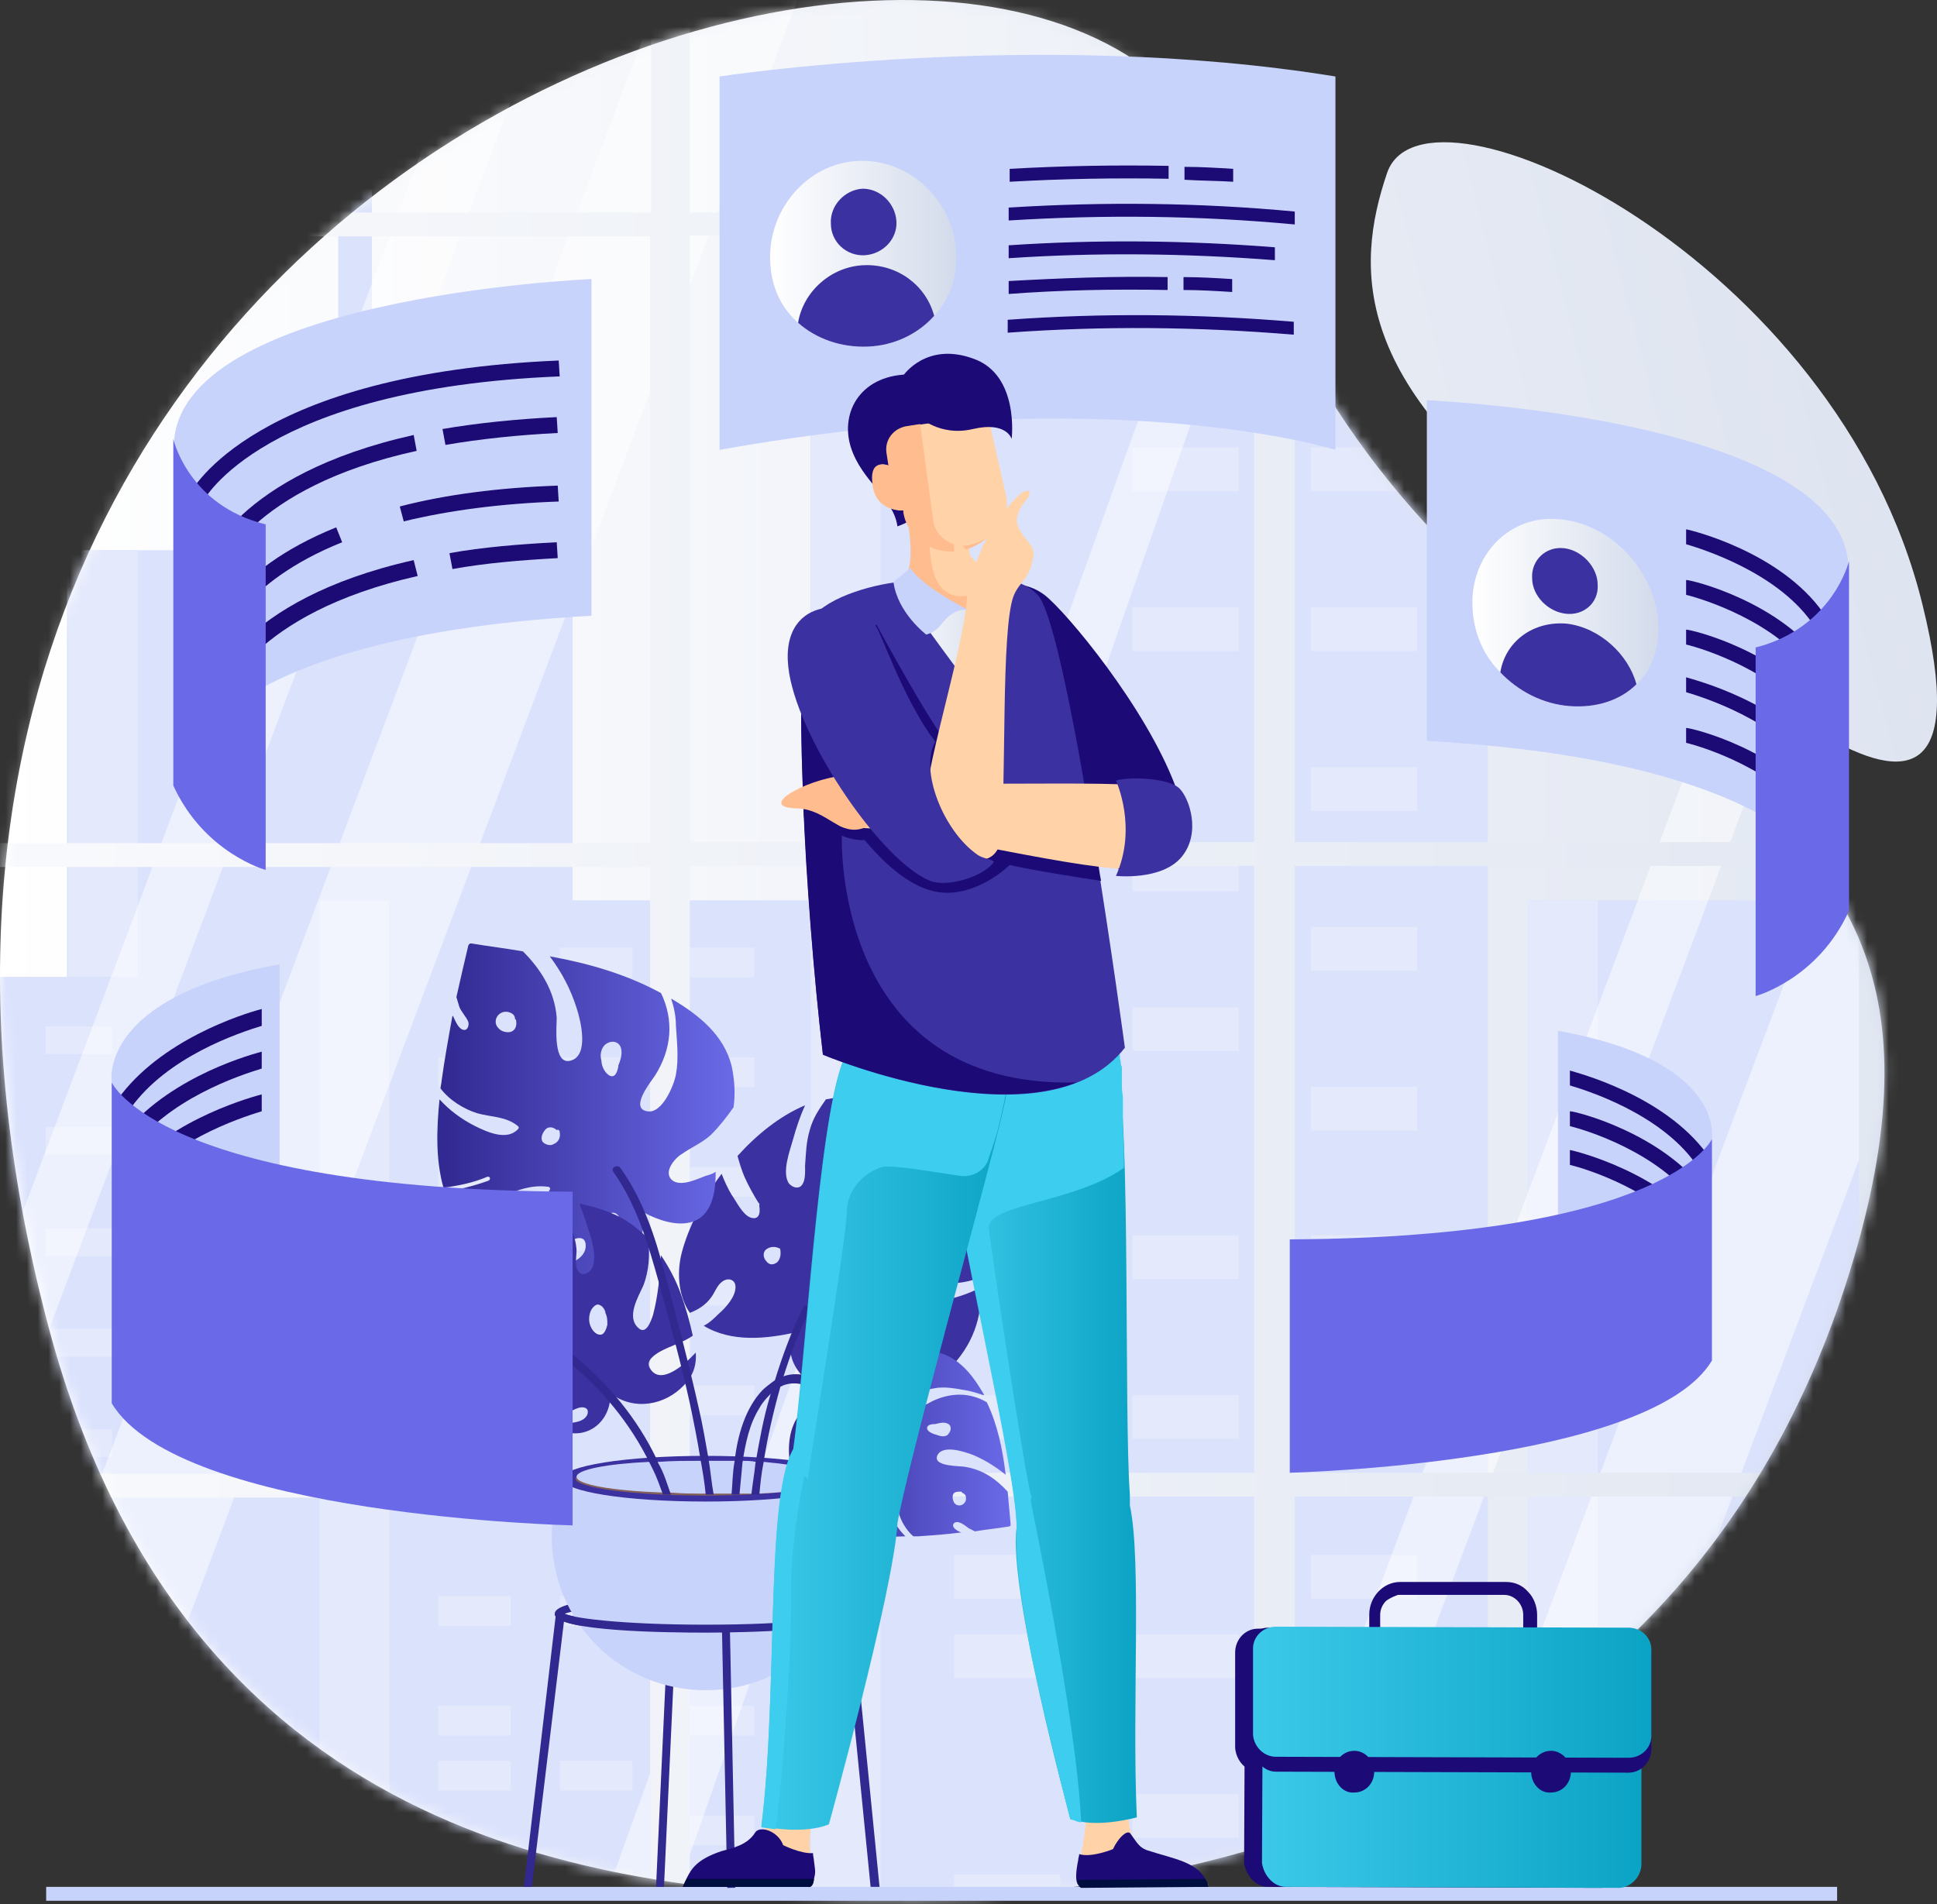 <svg width="180" height="177" viewBox="0 0 180 177" fill="none" xmlns="http://www.w3.org/2000/svg">
<rect x="0" y="0" width="180" height="177" fill="#333333" stroke="none"/>
<path d="M79.887 176.398C107.671 177.322 157.701 168.552 172.563 115.938C187.424 63.324 133.425 75.508 114.594 17.54C100.656 -25.66 -24.511 11.54 4.289 122.492C16.842 171.322 55.795 175.568 79.887 176.398Z" fill="url(#paint0_linear_661_75)"/>
<path d="M145.886 50.308C125.579 36.186 125.856 25.017 128.902 16.063C132.41 5.909 170.717 23.817 178.655 56.216C186.686 88.708 156.594 57.785 145.886 50.308Z" fill="url(#paint1_linear_661_75)"/>
<mask id="mask0_661_75" style="mask-type:luminance" maskUnits="userSpaceOnUse" x="0" y="0" width="176" height="177">
<path d="M79.887 176.398C107.671 177.322 157.701 168.552 172.563 115.938C187.424 63.324 133.425 75.508 114.594 17.54C100.656 -25.66 -24.511 11.54 4.289 122.492C16.842 171.322 55.795 175.568 79.887 176.398Z" fill="white"/>
</mask>
<g mask="url(#mask0_661_75)">
<path d="M20.164 51.139V44.401H31.425V11.909H34.564V44.401H46.656V51.139H53.209V187.383H6.226V51.139H20.164Z" fill="#C8D3FB"/>
<path d="M6.339 173.784H12.801L12.801 51.201H6.339L6.339 173.784Z" fill="#D5DDFB"/>
<path d="M29.708 187.434H76.6L76.6 83.682H29.708L29.708 187.434Z" fill="#C8D3FB"/>
<path d="M29.722 187.434H36.184L36.184 83.682H29.722L29.722 187.434Z" fill="#D5DDFB"/>
<path d="M63.356 90.852H70.095V88.083H63.356V90.852Z" fill="#D5DDFB"/>
<path d="M52.037 90.852H58.775V88.083H52.037V90.852Z" fill="#D5DDFB"/>
<path d="M63.356 101.047H70.095V98.278H63.356V101.047Z" fill="#D5DDFB"/>
<path d="M52.037 101.047H58.775V98.278H52.037V101.047Z" fill="#D5DDFB"/>
<path d="M40.718 101.047H47.456V98.278H40.718V101.047Z" fill="#D5DDFB"/>
<path d="M63.356 111.243H70.095V108.474H63.356V111.243Z" fill="#D5DDFB"/>
<path d="M40.718 111.243H47.456V108.474H40.718V111.243Z" fill="#D5DDFB"/>
<path d="M52.037 116.249H58.775V113.48H52.037V116.249Z" fill="#D5DDFB"/>
<path d="M63.356 121.347H70.095V118.578H63.356V121.347Z" fill="#D5DDFB"/>
<path d="M52.037 126.445H58.775V123.676H52.037V126.445Z" fill="#D5DDFB"/>
<path d="M63.356 131.542H70.095V128.773H63.356V131.542Z" fill="#D5DDFB"/>
<path d="M40.718 131.542H47.456V128.773H40.718V131.542Z" fill="#D5DDFB"/>
<path d="M63.356 140.933H70.095V138.163H63.356V140.933Z" fill="#D5DDFB"/>
<path d="M52.037 140.933H58.775V138.163H52.037V140.933Z" fill="#D5DDFB"/>
<path d="M63.356 151.128H70.095V148.359H63.356V151.128Z" fill="#D5DDFB"/>
<path d="M52.037 151.128H58.775V148.359H52.037V151.128Z" fill="#D5DDFB"/>
<path d="M40.718 151.128H47.456V148.359H40.718V151.128Z" fill="#D5DDFB"/>
<path d="M63.356 161.323H70.095V158.554H63.356V161.323Z" fill="#D5DDFB"/>
<path d="M40.718 161.323H47.456V158.554H40.718V161.323Z" fill="#D5DDFB"/>
<path d="M52.037 166.421H58.775V163.652H52.037V166.421Z" fill="#D5DDFB"/>
<path d="M40.718 166.421H47.456V163.652H40.718V166.421Z" fill="#D5DDFB"/>
<path d="M63.356 171.519H70.095V168.75H63.356V171.519Z" fill="#D5DDFB"/>
<path d="M52.037 176.524H58.775V173.755H52.037V176.524Z" fill="#D5DDFB"/>
<path d="M141.998 187.434H188.89V83.682H141.998V187.434Z" fill="#C8D3FB"/>
<path d="M142.012 187.434H148.474V83.682H142.012V187.434Z" fill="#D5DDFB"/>
<path d="M75.311 187.451H138.264L138.264 34.315H75.311L75.311 187.451Z" fill="#C8D3FB"/>
<path d="M75.353 187.451H81.814L81.814 34.315H75.353L75.353 187.451Z" fill="#D5DDFB"/>
<path d="M121.816 45.661H131.692V41.6H121.816V45.661Z" fill="#D5DDFB"/>
<path d="M105.232 45.661H115.108V41.6H105.232V45.661Z" fill="#D5DDFB"/>
<path d="M121.816 60.516H131.692V56.454H121.816V60.516Z" fill="#D5DDFB"/>
<path d="M105.232 60.516H115.108V56.454H105.232V60.516Z" fill="#D5DDFB"/>
<path d="M88.646 60.516H98.522V56.454H88.646V60.516Z" fill="#D5DDFB"/>
<path d="M121.816 75.37H131.692V71.309H121.816V75.37Z" fill="#D5DDFB"/>
<path d="M88.646 75.37H98.522V71.309H88.646V75.37Z" fill="#D5DDFB"/>
<path d="M105.232 82.844H115.108V78.782H105.232V82.844Z" fill="#D5DDFB"/>
<path d="M121.816 90.225H131.692V86.164H121.816V90.225Z" fill="#D5DDFB"/>
<path d="M105.232 97.698H115.108V93.637H105.232V97.698Z" fill="#D5DDFB"/>
<path d="M121.816 105.081H131.692V101.019H121.816V105.081Z" fill="#D5DDFB"/>
<path d="M88.646 105.081H98.522V101.019H88.646V105.081Z" fill="#D5DDFB"/>
<path d="M121.816 118.878H131.692V114.817H121.816V118.878Z" fill="#D5DDFB"/>
<path d="M105.232 118.878H115.108V114.817H105.232V118.878Z" fill="#D5DDFB"/>
<path d="M121.816 133.734H131.692V129.672H121.816V133.734Z" fill="#D5DDFB"/>
<path d="M105.232 133.734H115.108V129.672H105.232V133.734Z" fill="#D5DDFB"/>
<path d="M88.646 133.734H98.522V129.672H88.646V133.734Z" fill="#D5DDFB"/>
<path d="M121.816 148.589H131.692V144.527H121.816V148.589Z" fill="#D5DDFB"/>
<path d="M88.646 148.589H98.522V144.527H88.646V148.589Z" fill="#D5DDFB"/>
<path d="M105.232 155.969H115.108V151.908H105.232V155.969Z" fill="#D5DDFB"/>
<path d="M88.646 155.969H98.522V151.908H88.646V155.969Z" fill="#D5DDFB"/>
<path d="M121.816 163.443H131.692V159.382H121.816V163.443Z" fill="#D5DDFB"/>
<path d="M105.232 170.824H115.108V166.763H105.232V170.824Z" fill="#D5DDFB"/>
<path d="M121.816 178.297H131.692V174.236H121.816V178.297Z" fill="#D5DDFB"/>
<path d="M88.646 178.297H98.522V174.236H88.646V178.297Z" fill="#D5DDFB"/>
<path d="M174.355 187.421H236.016L236.016 45.639H174.355V187.421Z" fill="#C8D3FB"/>
<path d="M174.32 187.421H180.689L180.689 45.639H174.32L174.32 187.421Z" fill="#D5DDFB"/>
<path d="M-25.164 187.439H14.62L14.62 90.795H-25.164L-25.164 187.439Z" fill="#C8D3FB"/>
<path d="M4.243 97.984H10.428V95.399H4.243V97.984Z" fill="#D5DDFB"/>
<path d="M-6.133 97.984H0.052L0.052 95.399H-6.133V97.984Z" fill="#D5DDFB"/>
<path d="M4.243 107.325H10.428V104.741H4.243V107.325Z" fill="#D5DDFB"/>
<path d="M-6.133 107.325H0.052L0.052 104.741H-6.133V107.325Z" fill="#D5DDFB"/>
<path d="M4.243 116.76H10.428V114.175H4.243V116.76Z" fill="#D5DDFB"/>
<path d="M-6.133 121.432H0.052L0.052 118.848H-6.133V121.432Z" fill="#D5DDFB"/>
<path d="M4.243 126.103H10.428V123.518H4.243V126.103Z" fill="#D5DDFB"/>
<path d="M-6.133 130.774H0.052L0.052 128.19H-6.133V130.774Z" fill="#D5DDFB"/>
<path d="M4.243 135.445H10.428V132.861H4.243V135.445Z" fill="#D5DDFB"/>
<path d="M4.243 144.102H10.428V141.517H4.243V144.102Z" fill="#D5DDFB"/>
<path d="M-6.133 144.102H0.052L0.052 141.517H-6.133V144.102Z" fill="#D5DDFB"/>
<path d="M4.243 153.537H10.428V150.952H4.243V153.537Z" fill="#D5DDFB"/>
<path d="M-6.133 153.537H0.052L0.052 150.952H-6.133V153.537Z" fill="#D5DDFB"/>
<path d="M4.243 162.88H10.428V160.295H4.243V162.88Z" fill="#D5DDFB"/>
<path d="M-6.133 167.55H0.052L0.052 164.966H-6.133V167.55Z" fill="#D5DDFB"/>
<path d="M4.243 172.314H10.428V169.73H4.243V172.314Z" fill="#D5DDFB"/>
<path d="M-6.133 176.985H0.052L0.052 174.4H-6.133V176.985Z" fill="#D5DDFB"/>
<path opacity="0.35" d="M117.549 -12.737H-50.909V179.26H117.549V-12.737Z" fill="white"/>
<path opacity="0.5" d="M7.981 175.845H-5.126L65.027 -10.521H78.042L7.981 175.845Z" fill="white"/>
<path opacity="0.5" d="M-15.095 175.845H-21.648L48.412 -10.521H54.966L-15.095 175.845Z" fill="white"/>
<path opacity="0.5" d="M62.904 175.845H56.442L116.441 9.51V22.894L62.904 175.845Z" fill="white"/>
<path opacity="0.35" d="M287.763 -16.522H119.305V175.475H287.763V-16.522Z" fill="white"/>
<path opacity="0.5" d="M147.181 175.844H134.073L204.134 -10.522H217.241L147.181 175.844Z" fill="white"/>
<path opacity="0.5" d="M124.104 175.844H117.55L187.61 -10.522H194.164L124.104 175.844Z" fill="white"/>
<path d="M294.776 21.878V19.663H288.684V-14.952H120.226H116.533H-51.833V-10.521H-48.141V-8.952H60.504V19.755H-51.833V21.97H60.411V78.369H-51.833V80.585H60.411V136.984H-51.833V139.199H60.411V175.937H-48.141V177.229H-51.833V182.306H116.626H120.318H288.776V181.937V139.291H294.869V137.076H288.776V80.677H294.869V78.462H288.776V21.878H294.776ZM120.318 80.492H172.748V136.891H120.318V80.492ZM120.318 78.277V21.878H172.748V78.277H120.318ZM120.318 19.755V-8.952H172.748V19.755H120.318ZM120.318 139.107H172.748V175.845H120.318V177.137V139.107ZM176.44 175.845V139.107H228.87V175.845H176.44ZM176.44 136.891V80.492H228.87V136.891H176.44ZM176.44 78.277V21.878H228.87V78.277H176.44ZM176.44 19.755V-8.952H228.87V19.755H176.44ZM64.103 -8.952H116.533V19.755H64.103V-8.952ZM64.103 21.878H116.533V78.277H64.103V21.878ZM64.103 80.492H116.533V136.891H64.103V80.492ZM64.103 139.107H116.533V177.137V175.845H64.103V139.107Z" fill="url(#paint2_linear_661_75)"/>
</g>
<path d="M170.717 175.383H4.289V176.675H170.717V175.383Z" fill="#C8D3FB"/>
<path d="M61.703 175.383H60.965L62.072 151.291L62.811 151.383L61.703 175.383Z" fill="#312890"/>
<path d="M65.58 151.753C62.257 151.753 51.55 151.66 51.55 149.999C51.55 148.337 62.35 148.245 65.58 148.245C68.903 148.245 79.611 148.337 79.611 149.999C79.611 151.568 68.811 151.753 65.58 151.753ZM52.473 149.999C53.581 150.46 58.288 151.014 65.58 151.014C72.873 151.014 77.58 150.46 78.688 149.999C77.58 149.537 72.873 148.984 65.58 148.984C58.288 148.984 53.581 149.537 52.473 149.999Z" fill="#312890"/>
<path d="M52.288 137.445C51.642 139.107 51.273 140.86 51.273 142.799C51.273 150.737 57.642 157.106 65.58 157.106C73.518 157.106 79.887 150.737 79.887 142.799C79.887 140.953 79.518 139.107 78.872 137.445H52.288Z" fill="#C8D3FB"/>
<path d="M78.872 137.445C78.872 138.645 72.965 139.568 65.58 139.568C58.196 139.568 52.288 138.645 52.288 137.445C52.288 136.245 58.196 135.322 65.58 135.322C72.872 135.322 78.872 136.245 78.872 137.445Z" fill="#3B31A1"/>
<path d="M77.487 137.445C77.487 138.276 72.133 139.014 65.487 139.014C58.841 139.014 53.487 138.276 53.487 137.445C53.487 136.614 58.841 135.876 65.487 135.876C72.133 135.876 77.487 136.522 77.487 137.445Z" fill="#835F59"/>
<path opacity="0.42" d="M77.488 142.245C77.488 141.137 75.826 141.137 75.826 142.245C75.918 144.83 75.549 147.322 73.703 149.26C72.965 149.999 74.165 151.199 74.903 150.46C77.118 148.245 77.58 145.199 77.488 142.245Z" fill="white"/>
<path d="M65.58 151.753C62.257 151.753 51.55 151.66 51.55 149.999H52.288C52.288 149.906 52.288 149.906 52.288 149.906C52.75 150.368 57.642 151.014 65.58 151.014C73.519 151.014 78.411 150.368 78.872 149.906V149.999H79.611C79.611 151.568 68.811 151.753 65.58 151.753Z" fill="#312890"/>
<path d="M49.426 175.383H48.688L51.641 150.183H52.472L49.426 175.383Z" fill="#312890"/>
<path d="M80.902 175.383L78.41 150.276H79.241L81.733 175.383H80.902Z" fill="#312890"/>
<path d="M67.828 151.38L67.09 151.396L67.582 175.483L68.32 175.468L67.828 151.38Z" fill="#312890"/>
<path d="M77.488 137.445C77.488 138.091 74.627 138.645 70.473 138.83C70.196 138.83 70.011 138.83 69.735 138.83C69.365 138.83 68.996 138.83 68.719 138.83C68.442 138.83 68.258 138.83 67.981 138.83C67.427 138.83 66.873 138.83 66.319 138.83C66.042 138.83 65.858 138.83 65.581 138.83C64.473 138.83 63.365 138.83 62.35 138.737C62.073 138.737 61.796 138.737 61.612 138.737C56.904 138.553 53.581 137.999 53.581 137.261C53.581 136.614 56.35 136.061 60.412 135.876C60.689 135.876 60.965 135.876 61.242 135.876C62.442 135.784 63.735 135.784 65.119 135.784H65.858C66.689 135.784 67.519 135.784 68.258 135.784C68.535 135.784 68.719 135.784 68.996 135.784C69.365 135.784 69.827 135.784 70.196 135.876C70.473 135.876 70.658 135.876 70.935 135.876C74.811 136.245 77.488 136.799 77.488 137.445Z" fill="#C8D3FB"/>
<path d="M73.796 123.876C72.504 126.461 74.996 128.953 77.396 129.692C78.873 130.153 80.534 130.245 82.104 130.061C81.457 129.138 80.811 128.307 80.165 127.384C79.519 126.461 78.781 125.538 78.134 124.615C77.673 123.969 77.211 123.138 77.396 122.307C77.488 121.846 77.858 121.107 78.411 121.107C79.704 121.015 80.257 123.415 80.534 124.338C81.273 126.553 82.565 128.122 84.227 129.599C85.057 129.322 85.888 128.953 86.719 128.399C89.026 126.922 90.688 124.43 91.057 121.661C91.15 121.107 91.242 120.461 91.242 119.63C89.95 120.276 88.657 120.738 87.18 120.923C86.442 121.015 85.15 121.107 84.504 120.646C83.765 120 84.78 119.261 85.427 119.169C86.165 119.076 86.903 119.261 87.642 119.261C88.842 119.353 90.042 119.169 91.15 118.707C91.242 118.707 91.242 118.707 91.334 118.707C91.427 115.938 91.057 112.153 89.488 108.923C88.103 110.492 86.442 111.784 84.78 113.077C84.042 113.63 83.211 114.369 82.288 114.553C81.919 114.646 81.18 114.646 80.996 114.184C80.719 113.353 82.842 112.338 83.488 111.969C85.334 111.046 88.473 110.215 88.75 107.723V107.63C87.919 106.154 86.719 104.861 85.242 103.846C84.319 103.292 83.488 102.831 82.565 102.554C82.473 103.477 82.38 105.692 81.457 105.6C80.719 105.6 80.35 104.307 80.442 103.754C80.534 103.2 80.904 102.646 81.365 102.184C79.796 101.815 78.227 101.908 76.75 102.184C76.104 103.108 75.55 103.938 75.273 104.954C74.904 106.154 74.904 107.169 74.811 108.369C74.811 108.83 74.904 109.938 74.35 110.307C73.981 110.492 73.611 110.307 73.335 110.03C72.596 109.015 73.427 106.892 73.704 105.877C73.981 104.861 74.35 103.754 74.811 102.738C72.411 103.754 70.288 105.507 68.535 107.446C68.719 108.092 68.904 108.738 69.181 109.384C69.55 110.215 70.011 111.046 70.473 111.784L70.565 111.877C70.565 111.969 70.565 111.969 70.565 112.061V112.153C70.658 112.707 70.565 113.446 69.734 113.169C68.996 112.892 68.442 111.692 67.981 111.046C67.704 110.584 67.335 109.846 67.058 109.107C65.027 111.784 63.735 114.738 63.273 116.769C62.904 118.523 63.089 120.553 64.104 122.03C64.842 121.753 65.581 121.292 66.042 120.646C66.412 120.184 66.596 119.538 67.058 119.169C67.612 118.707 68.35 118.892 68.35 119.63C68.35 120.553 67.427 121.569 66.781 122.123C66.412 122.492 65.95 122.953 65.396 123.23C67.981 124.799 71.211 124.43 73.796 123.876ZM86.257 115.569C86.35 115.107 86.811 114.553 87.273 114.461C87.734 114.369 87.919 114.83 87.919 115.2C87.919 115.384 87.919 115.477 87.826 115.661C87.826 115.661 87.826 115.753 87.826 115.846C87.734 116.123 87.55 116.492 87.365 116.676L87.273 116.769C87.18 116.861 87.088 116.861 86.996 116.769H86.903C86.442 116.584 86.165 116.03 86.257 115.569ZM71.211 116.123C71.581 115.846 72.042 115.846 72.411 116.03C72.504 116.03 72.504 116.123 72.504 116.123C72.596 116.584 72.504 117.046 72.227 117.323C71.858 117.6 71.488 117.6 71.211 117.23C70.934 116.953 70.842 116.4 71.211 116.123Z" fill="#3B31A1"/>
<path d="M45.366 109.753C44.074 110.215 42.689 110.584 41.305 110.768V110.861C41.489 111.322 41.674 111.691 41.858 112.153C43.52 112.338 45.181 111.968 46.751 111.23C48.043 110.584 49.428 110.122 50.904 110.307C51.089 110.307 51.181 110.491 51.089 110.584C50.535 111.876 48.505 112.245 47.304 112.43C45.643 112.707 43.889 112.891 42.135 112.891C43.058 114.553 44.351 116.03 45.92 117.045C46.105 117.23 46.382 117.322 46.566 117.414C48.597 117.507 50.627 116.676 52.381 115.661C52.843 115.384 54.227 114.553 54.412 115.568C54.597 116.768 53.304 117.414 52.289 117.599C51.366 117.784 50.535 117.784 49.612 117.968C49.151 118.061 48.689 118.153 48.228 118.245C52.658 119.907 59.95 119.814 59.858 112.707C59.858 112.707 66.597 116.676 66.504 108.922C66.227 109.107 65.95 109.199 65.581 109.292C64.843 109.568 63.366 110.307 62.535 109.753C61.52 109.015 62.72 107.63 63.366 107.261C64.289 106.615 65.212 106.245 66.043 105.507C66.873 104.676 67.52 103.845 68.166 102.922C68.35 101.63 68.258 100.338 67.981 99.046C67.243 96.184 64.935 94.338 62.443 92.861C62.443 92.861 62.35 92.861 62.35 92.769C62.627 93.6 62.812 94.43 62.812 95.353C62.904 96.83 63.089 98.399 62.812 99.876C62.627 100.892 61.52 103.569 60.135 103.292C58.474 103.015 60.504 100.522 60.873 99.969C62.443 97.476 62.627 94.799 61.427 92.307C58.197 90.553 54.689 89.538 51.089 88.892C52.197 90.369 53.028 91.938 53.581 93.692C53.951 94.799 54.781 98.123 53.028 98.584C51.366 99.046 51.735 95.353 51.735 94.615C51.551 92.123 50.258 90.092 48.597 88.43C47.028 88.153 45.458 87.969 43.797 87.692C43.705 87.692 43.612 87.692 43.52 87.876C43.151 89.446 42.782 91.015 42.412 92.676C42.505 92.953 42.597 93.323 42.689 93.6C42.874 94.061 43.335 94.522 43.52 94.984C43.612 95.353 43.428 95.815 43.058 95.722C42.597 95.63 42.32 94.892 42.135 94.522C42.135 94.522 42.135 94.43 42.043 94.43C41.674 96.461 41.305 98.492 41.028 100.522C41.028 100.707 40.935 100.984 40.935 101.169C41.766 102.276 43.151 103.107 44.351 103.476C45.643 103.845 47.028 103.753 48.135 104.676C48.228 104.769 48.228 104.861 48.135 104.953C47.12 106.061 45.274 105.23 44.166 104.676C42.874 104.03 41.766 103.199 40.843 102.184C40.566 104.953 40.474 107.815 41.212 110.399C42.597 110.215 43.981 109.938 45.274 109.384C45.551 109.292 45.643 109.661 45.366 109.753ZM47.489 95.907C47.12 95.999 46.658 95.907 46.382 95.63C45.643 94.984 46.289 93.876 47.212 94.061C47.581 94.153 47.858 94.338 47.858 94.707L47.951 94.799C48.043 95.261 47.951 95.722 47.489 95.907ZM56.443 112.984C56.627 112.707 57.089 112.615 57.366 112.891C57.55 113.076 57.643 113.353 57.643 113.63C57.735 113.722 57.827 113.815 57.643 113.907C57.366 114.184 56.997 114.091 56.627 113.815C56.443 113.63 56.258 113.261 56.443 112.984ZM56.35 97.015C56.904 96.646 57.643 96.83 57.735 97.569C57.827 98.03 57.643 98.584 57.458 99.046V99.138C57.366 99.599 57.181 100.246 56.627 99.969C56.166 99.692 55.889 99.046 55.889 98.584C55.704 98.03 55.889 97.292 56.35 97.015ZM50.72 104.953C50.997 104.676 51.458 104.769 51.735 105.045C51.828 104.953 52.012 105.045 52.012 105.23C52.104 105.692 51.92 106.153 51.458 106.338C51.181 106.522 50.72 106.43 50.443 106.153C50.166 105.784 50.443 105.23 50.72 104.953Z" fill="url(#paint3_linear_661_75)"/>
<path d="M79.24 139.568C78.871 140.399 78.594 141.23 78.409 142.061C78.409 142.061 78.409 142.061 78.317 142.061C78.04 141.968 77.763 141.784 77.486 141.691C77.394 140.584 77.763 139.568 78.317 138.645C78.871 137.815 79.147 136.984 79.147 136.061C79.147 135.968 79.055 135.876 78.963 135.968C78.04 136.245 77.763 137.538 77.578 138.276C77.301 139.291 77.117 140.399 77.025 141.507C76.009 140.861 75.086 139.938 74.44 138.922C74.348 138.83 74.255 138.645 74.163 138.461C74.163 137.168 74.901 135.968 75.548 134.861C75.732 134.584 76.378 133.753 75.732 133.568C74.901 133.384 74.44 134.215 74.255 134.768C74.071 135.322 73.978 135.876 73.886 136.43C73.794 136.707 73.701 136.984 73.701 137.261C72.778 134.399 73.24 129.784 77.948 130.153C77.948 130.153 75.64 125.722 80.809 126.184C80.717 126.369 80.624 126.553 80.532 126.738C80.255 127.199 79.794 128.122 80.07 128.584C80.532 129.23 81.455 128.584 81.824 128.215C82.286 127.661 82.563 127.107 83.117 126.646C83.671 126.184 84.317 125.815 84.963 125.446C85.793 125.446 86.717 125.538 87.547 125.815C89.394 126.461 90.501 128.03 91.424 129.599V129.692C90.87 129.507 90.317 129.322 89.763 129.23C88.747 129.045 87.732 128.861 86.809 129.045C86.163 129.138 84.317 129.692 84.409 130.522C84.501 131.538 86.255 130.43 86.624 130.245C88.378 129.415 90.132 129.415 91.701 130.338C92.716 132.461 93.178 134.768 93.455 137.076C92.532 136.338 91.516 135.692 90.409 135.23C89.67 134.953 87.547 134.215 87.086 135.322C86.717 136.338 89.209 136.245 89.67 136.338C91.332 136.615 92.532 137.445 93.64 138.645C93.732 139.661 93.824 140.676 93.916 141.691C93.916 141.784 93.916 141.784 93.824 141.876C92.716 142.061 91.701 142.153 90.593 142.338C90.409 142.245 90.224 142.153 90.04 142.061C89.763 141.876 89.486 141.599 89.117 141.507C88.932 141.415 88.563 141.507 88.563 141.784C88.563 142.061 89.024 142.338 89.301 142.43H89.394C88.009 142.614 86.717 142.707 85.332 142.799C85.147 142.799 85.055 142.799 84.871 142.799C84.224 142.245 83.671 141.322 83.486 140.491C83.301 139.661 83.394 138.738 82.84 138.091C82.84 137.999 82.747 137.999 82.655 138.091C81.824 138.645 82.286 139.938 82.655 140.584C83.024 141.415 83.486 142.153 84.132 142.799C82.286 142.891 80.44 142.799 78.686 142.153C78.871 141.322 79.147 140.491 79.517 139.661C79.609 139.476 79.332 139.384 79.24 139.568ZM88.563 138.922C88.47 139.199 88.563 139.476 88.655 139.661C89.024 140.215 89.855 139.845 89.763 139.199C89.763 138.922 89.578 138.83 89.394 138.738C89.394 138.738 89.394 138.645 89.301 138.645C89.024 138.645 88.655 138.645 88.563 138.922ZM77.671 132.369C77.855 132.276 77.948 131.999 77.763 131.815C77.671 131.722 77.486 131.63 77.301 131.63C77.301 131.538 77.209 131.538 77.117 131.63C76.932 131.815 76.932 132.092 77.117 132.276C77.209 132.369 77.486 132.553 77.671 132.369ZM88.194 133.199C88.47 132.83 88.378 132.369 87.917 132.276C87.64 132.184 87.27 132.276 86.901 132.369C86.901 132.369 86.901 132.369 86.809 132.369C86.532 132.369 86.07 132.461 86.163 132.83C86.255 133.107 86.717 133.292 87.086 133.384C87.547 133.568 88.009 133.568 88.194 133.199ZM82.747 136.43C82.932 136.245 82.932 135.968 82.747 135.784C82.747 135.692 82.747 135.599 82.655 135.599C82.378 135.507 82.101 135.599 81.917 135.876C81.824 136.061 81.824 136.338 82.009 136.522C82.101 136.707 82.471 136.615 82.747 136.43Z" fill="url(#paint4_linear_661_75)"/>
<path d="M40.287 125.538C40.472 125.63 40.564 125.815 40.749 125.907C41.487 126.092 42.318 126.184 43.149 126.184C44.072 126.092 44.995 125.815 45.918 125.63C46.656 125.538 48.687 125.63 48.225 127.015C47.949 127.845 46.564 128.03 45.733 128.03C46.195 128.215 46.656 128.399 47.118 128.584C48.225 129.138 49.056 130.061 49.887 130.984C50.625 131.261 51.364 131.538 52.102 131.445C52.748 131.445 53.118 131.076 53.671 130.891C54.133 130.707 54.779 130.799 54.594 131.445C54.318 132.184 53.21 132.276 52.564 132.276C52.102 132.276 51.548 132.276 51.087 132.184C51.641 132.738 52.287 133.107 53.025 133.199C55.148 133.476 56.81 131.722 56.718 129.507C58.933 131.168 61.794 130.615 63.548 128.768C64.379 127.938 64.748 126.922 64.656 125.722C63.456 127.015 61.333 128.768 60.41 127.199C59.948 126.461 60.871 125.907 61.333 125.63C62.348 125.076 63.456 124.799 64.379 124.153C64.102 122.861 63.733 121.569 63.271 120.276C62.81 118.984 62.164 117.784 61.425 116.676C61.333 118.522 61.148 120.461 60.687 122.215C60.502 122.768 60.041 124.153 59.302 123.415C58.194 122.399 59.302 120.553 59.764 119.538C60.318 118.153 60.41 116.584 60.225 115.107C59.764 114.646 59.302 114.276 58.841 113.907C57.364 112.799 55.61 112.246 53.856 111.876C54.041 112.43 54.225 112.892 54.41 113.446C54.779 114.646 55.425 116.215 55.148 117.507C55.056 118.153 54.133 118.892 53.671 118.061C53.395 117.507 53.579 116.769 53.579 116.215C53.487 114.646 52.656 113.169 51.918 111.784V111.692C51.641 111.692 51.364 111.599 51.087 111.599C49.702 111.507 48.133 111.507 46.656 111.692C47.487 112.246 48.133 113.261 48.041 114.276C47.949 115.199 47.395 116.307 46.379 116.03C44.995 115.661 44.718 113.446 44.995 111.969C43.979 112.153 43.056 112.523 42.225 112.892C41.026 113.446 40.102 114.461 39.549 115.569C40.656 117.046 42.133 117.969 43.61 118.984C43.979 119.261 45.179 119.999 44.441 120.553C43.795 121.015 42.595 119.907 42.133 119.538C40.933 118.615 40.195 117.322 39.272 116.122C38.903 116.953 38.718 117.784 38.718 118.707C38.626 119.815 38.626 121.107 38.81 122.307C40.379 122.215 42.041 120.83 43.518 122.122C43.61 122.215 43.61 122.399 43.518 122.492C42.687 123.138 41.395 122.953 40.379 123.045C39.918 123.045 39.456 123.138 38.995 123.138C39.087 124.061 39.549 124.892 40.287 125.538ZM54.779 122.953C54.687 122.492 54.779 121.845 55.148 121.476C55.333 121.292 55.518 121.199 55.702 121.292C55.979 121.384 56.164 121.661 56.256 121.938V122.03C56.441 122.399 56.441 122.768 56.441 123.138C56.348 123.507 56.164 124.061 55.794 124.061C55.241 124.061 54.871 123.415 54.779 122.953ZM49.425 119.261C48.964 118.984 48.779 118.338 49.056 117.876C49.241 117.415 49.702 117.415 50.072 117.599C50.072 117.599 50.164 117.599 50.164 117.692C50.533 118.061 50.718 118.615 50.441 119.076C50.256 119.353 49.795 119.538 49.425 119.261ZM52.656 127.384C52.748 127.476 52.748 127.568 52.656 127.661C52.841 128.03 52.748 128.491 52.471 128.768C52.102 129.138 51.548 128.953 51.272 128.491C50.81 127.661 51.918 126.738 52.656 127.384Z" fill="#3B31A1"/>
<path d="M62.349 138.922C62.072 138.922 61.795 138.922 61.61 138.922C61.333 138.183 61.056 137.353 60.687 136.614C60.595 136.43 60.502 136.245 60.41 136.06C58.564 132.276 55.887 129.045 52.564 126.368C52.195 126.091 52.749 125.538 53.118 125.814C56.441 128.491 59.21 131.814 61.056 135.691C61.056 135.784 61.149 135.876 61.149 135.968C61.703 136.891 61.979 137.907 62.349 138.922Z" fill="#312890"/>
<path d="M66.319 138.922C66.042 138.922 65.858 138.922 65.581 138.922C65.488 137.907 65.304 136.799 65.119 135.784C64.842 134.03 64.473 132.184 64.104 130.43C63.273 126.645 62.258 122.953 61.242 119.261C60.227 115.661 59.212 112.061 56.996 108.923C56.719 108.553 57.365 108.184 57.642 108.553C59.765 111.507 60.873 114.922 61.796 118.43C62.904 122.584 64.011 126.738 64.935 130.891C65.304 132.461 65.581 134.122 65.858 135.691C66.042 136.891 66.135 137.907 66.319 138.922Z" fill="#312890"/>
<path d="M75.18 121.938C74.165 123.968 73.426 125.999 72.78 128.03C72.688 128.307 72.595 128.584 72.503 128.953C71.857 131.26 71.303 133.66 70.934 136.06C70.749 136.983 70.657 137.906 70.565 138.922C70.288 138.922 70.103 138.922 69.826 138.922C69.918 137.999 70.103 136.983 70.195 136.06C70.565 133.937 70.934 131.814 71.58 129.691C71.672 129.322 71.765 128.953 71.949 128.491C72.688 126.091 73.518 123.784 74.626 121.568C74.718 121.107 75.365 121.476 75.18 121.938Z" fill="#312890"/>
<path d="M82.01 133.291C80.072 131.999 78.133 130.707 76.195 129.507C75.087 128.768 74.072 128.307 72.779 128.768C72.687 128.861 72.502 128.861 72.41 128.953C72.041 129.138 71.764 129.415 71.487 129.691C71.118 130.061 70.749 130.522 70.564 130.891C69.641 132.368 69.272 134.122 68.995 135.968C68.903 136.984 68.81 137.999 68.718 138.922C68.441 138.922 68.256 138.922 67.98 138.922C68.072 137.907 68.072 136.891 68.256 135.876C68.533 133.384 69.272 130.891 70.841 129.23C71.118 128.953 71.487 128.676 71.856 128.399C72.133 128.215 72.41 128.03 72.779 127.938C73.518 127.661 74.349 127.661 75.272 127.938C76.379 128.399 77.395 129.23 78.41 129.876C79.795 130.799 81.087 131.63 82.472 132.553C82.749 132.922 82.379 133.568 82.01 133.291Z" fill="#312890"/>
<path d="M54.964 25.94C54.964 25.94 14.534 27.602 16.195 42.463V72.924C16.195 72.924 16.841 59.355 54.964 57.232V25.94Z" fill="#C8D3FB"/>
<path d="M18.873 46.616L17.581 45.97C17.858 45.509 23.581 34.709 51.919 33.509L52.011 34.986C24.412 36.093 18.873 46.524 18.873 46.616Z" fill="#1C0A75"/>
<path d="M41.396 41.355L41.119 39.878C44.35 39.324 47.95 38.955 51.734 38.77L51.827 40.247C48.134 40.431 44.627 40.801 41.396 41.355Z" fill="#1C0A75"/>
<path d="M20.35 53.17L18.966 52.708C19.058 52.339 21.92 44.124 38.442 40.432L38.719 41.908C23.12 45.324 20.35 53.078 20.35 53.17Z" fill="#1C0A75"/>
<path d="M37.52 48.462L37.15 47.078C41.397 45.97 46.381 45.324 51.827 45.139L51.919 46.616C46.566 46.801 41.673 47.447 37.52 48.462Z" fill="#1C0A75"/>
<path d="M20.72 59.539L19.335 59.17C19.427 58.893 21.181 53.078 31.242 49.016L31.796 50.401C22.381 54.185 20.72 59.539 20.72 59.539Z" fill="#1C0A75"/>
<path d="M42.044 52.893L41.767 51.416C44.813 50.863 48.228 50.586 51.736 50.401L51.828 51.878C48.413 52.063 45.09 52.34 42.044 52.893Z" fill="#1C0A75"/>
<path d="M20.72 64.893L19.335 64.431C19.427 64.062 22.012 55.755 38.442 52.062L38.812 53.539C23.304 57.047 20.72 64.801 20.72 64.893Z" fill="#1C0A75"/>
<path d="M16.105 40.801C16.105 40.801 17.489 46.986 24.689 48.74V80.862C24.689 80.862 18.966 79.293 16.105 73.016V40.801Z" fill="#6A6AE8"/>
<path d="M10.381 100.615C10.381 100.615 8.996 92.677 25.98 89.631V119.169L12.596 120.092L10.381 100.615Z" fill="#C8D3FB"/>
<path d="M24.321 93.785V95.354C22.198 96 15.552 98.215 12.136 103.015L10.937 102.185C14.906 96.646 22.567 94.246 24.321 93.785Z" fill="#1C0A75"/>
<path d="M24.321 97.754V99.323C22.198 99.969 15.552 102.185 12.136 106.985L10.937 106.154C14.906 100.523 22.567 98.215 24.321 97.754Z" fill="#1C0A75"/>
<path d="M24.321 101.723V103.292C22.198 103.938 15.552 106.154 12.136 110.954L10.937 109.938C14.906 104.492 22.567 102.184 24.321 101.723Z" fill="#1C0A75"/>
<path d="M10.381 100.615C10.381 100.615 14.904 110.584 53.211 110.769V141.784C53.211 141.784 16.658 140.953 10.381 130.43V100.615Z" fill="#6A6AE8"/>
<path d="M159.086 105.877C159.086 105.877 160.378 98.585 144.778 95.815V116.123L157.147 117.046L159.086 105.877Z" fill="#C8D3FB"/>
<path d="M158.625 107.262L157.517 108.092C154.194 103.477 147.456 101.354 145.887 100.892V99.508C146.441 99.692 154.563 101.723 158.625 107.262Z" fill="#1C0A75"/>
<path d="M158.625 110.954L157.517 111.784C154.194 107.169 147.456 105.046 145.887 104.677V103.292C146.441 103.292 154.563 105.323 158.625 110.954Z" fill="#1C0A75"/>
<path d="M158.625 114.553L157.517 115.384C154.194 110.769 147.456 108.646 145.887 108.277V106.892C146.441 106.984 154.563 109.015 158.625 114.553Z" fill="#1C0A75"/>
<path d="M159.086 105.877C159.086 105.877 154.932 115.015 119.855 115.2V136.892C119.855 136.892 153.363 136.061 159.086 126.461V105.877Z" fill="#6A6AE8"/>
<path d="M66.869 7.109C66.869 7.109 96.315 2.586 124.099 7.109V41.816C124.099 41.816 103.515 35.263 66.869 41.816V7.109Z" fill="#C8D3FB"/>
<path d="M88.84 23.54C88.933 25.848 88.194 27.878 86.81 29.355C85.333 31.017 83.117 32.124 80.625 32.217C78.133 32.309 75.825 31.478 74.164 30.001C72.594 28.617 71.671 26.678 71.579 24.371C71.302 19.571 74.994 15.14 79.794 14.955C84.594 14.771 88.656 18.74 88.84 23.54Z" fill="url(#paint5_linear_661_75)"/>
<path d="M83.303 20.586C83.395 22.247 82.01 23.632 80.349 23.724C78.687 23.817 77.21 22.524 77.21 20.77C77.118 19.109 78.503 17.632 80.164 17.54C81.826 17.54 83.21 18.924 83.303 20.586Z" fill="#3B31A1"/>
<path d="M86.809 29.355C85.332 31.016 83.117 32.124 80.624 32.216C78.132 32.309 75.825 31.478 74.163 30.001C74.625 27.14 77.209 24.74 80.348 24.647C83.486 24.555 86.071 26.586 86.809 29.355Z" fill="#3B31A1"/>
<path d="M93.826 15.694C93.826 16.063 93.826 16.525 93.826 16.894C98.718 16.617 103.611 16.525 108.595 16.617C108.595 16.248 108.595 15.879 108.595 15.417C103.611 15.325 98.718 15.417 93.826 15.694Z" fill="#1C0A75"/>
<path d="M93.733 19.294C93.733 19.663 93.733 20.125 93.733 20.494C102.595 19.94 111.456 20.032 120.318 20.863C120.318 20.494 120.318 20.125 120.318 19.663C111.548 18.832 102.595 18.74 93.733 19.294Z" fill="#1C0A75"/>
<path d="M93.733 22.801C93.733 23.171 93.733 23.632 93.733 24.001C101.949 23.448 110.164 23.54 118.471 24.186C118.471 23.817 118.471 23.448 118.471 22.986C110.256 22.34 101.949 22.248 93.733 22.801Z" fill="#1C0A75"/>
<path d="M110.072 16.709C111.549 16.801 113.118 16.801 114.595 16.894C114.595 16.524 114.595 16.155 114.595 15.694C113.118 15.601 111.549 15.509 110.072 15.509C110.072 15.878 110.072 16.247 110.072 16.709Z" fill="#1C0A75"/>
<path d="M93.733 26.124C93.733 26.493 93.733 26.955 93.733 27.324C98.626 26.955 103.518 26.863 108.502 26.955C108.502 26.586 108.502 26.216 108.502 25.755C103.518 25.663 98.626 25.847 93.733 26.124Z" fill="#1C0A75"/>
<path d="M93.643 29.724C93.643 30.094 93.643 30.555 93.643 30.924C102.504 30.278 111.365 30.37 120.227 31.109C120.227 30.74 120.227 30.37 120.227 29.909C111.365 29.171 102.504 29.078 93.643 29.724Z" fill="#1C0A75"/>
<path d="M109.98 26.955C111.457 26.955 113.027 27.048 114.503 27.14C114.503 26.771 114.503 26.401 114.503 25.94C113.027 25.848 111.457 25.755 109.98 25.755C109.98 26.217 109.98 26.586 109.98 26.955Z" fill="#1C0A75"/>
<path d="M132.593 37.201C132.593 37.201 173.484 38.955 171.731 53.908V84.739C171.731 84.739 171.084 71.077 132.593 68.862V37.201Z" fill="#C8D3FB"/>
<path d="M154.1 58.062C154.192 60.37 153.454 62.308 152.069 63.6C150.592 65.077 148.377 65.816 145.885 65.631C143.393 65.447 141.085 64.246 139.423 62.493C137.854 60.923 136.931 58.8 136.839 56.493C136.562 51.693 140.254 47.724 145.054 48.278C149.854 48.739 153.915 53.262 154.1 58.062Z" fill="url(#paint6_linear_661_75)"/>
<path d="M148.469 54.37C148.561 56.031 147.176 57.231 145.515 57.047C143.853 56.862 142.376 55.385 142.376 53.724C142.284 52.062 143.669 50.77 145.33 50.955C146.992 51.139 148.469 52.708 148.469 54.37Z" fill="#3B31A1"/>
<path d="M152.068 63.601C150.591 65.078 148.376 65.816 145.883 65.631C143.391 65.447 141.083 64.247 139.422 62.493C139.883 59.631 142.468 57.693 145.606 57.97C148.652 58.339 151.329 60.831 152.068 63.601Z" fill="#3B31A1"/>
<path d="M169.424 56.955L168.316 57.785C164.993 53.17 158.255 51.047 156.686 50.586V49.201C157.239 49.293 165.455 51.324 169.424 56.955Z" fill="#1C0A75"/>
<path d="M169.424 61.57L168.316 62.401C164.993 57.785 158.255 55.662 156.686 55.293V53.908C157.239 53.908 165.455 55.939 169.424 61.57Z" fill="#1C0A75"/>
<path d="M169.424 66.185L168.316 67.016C164.993 62.401 158.255 60.278 156.686 59.908V58.524C157.239 58.524 165.455 60.555 169.424 66.185Z" fill="#1C0A75"/>
<path d="M169.424 70.708L168.316 71.539C164.993 66.924 158.255 64.8 156.686 64.339V62.954C157.239 63.139 165.455 65.17 169.424 70.708Z" fill="#1C0A75"/>
<path d="M169.424 75.323L168.316 76.154C164.993 71.539 158.255 69.416 156.686 69.047V67.662C157.239 67.662 165.455 69.693 169.424 75.323Z" fill="#1C0A75"/>
<path d="M171.823 52.154C171.823 52.154 170.346 58.339 163.146 60.185V92.585C163.146 92.585 168.962 91.015 171.823 84.646V52.154Z" fill="#6A6AE8"/>
<path d="M106.564 171.968C103.98 171.137 105.18 166.984 104.903 164.676L101.211 166.061C101.211 166.061 100.934 170.214 100.38 172.891C99.826 175.568 100.657 175.291 100.657 175.291L112.38 175.199C112.195 175.291 109.149 172.891 106.564 171.968Z" fill="#FFD2A7"/>
<path d="M106.564 171.968C105.826 171.691 105.641 171.23 105.087 170.491C104.811 169.937 103.888 170.861 103.426 171.876C103.426 171.876 101.395 172.707 100.288 172.337C100.288 172.522 100.195 172.707 100.195 172.891C99.641 175.568 100.472 175.291 100.472 175.291L112.195 175.199C111.641 173.076 109.057 172.799 106.564 171.968Z" fill="#1C0A76"/>
<path d="M100.103 174.737C100.195 175.568 100.564 175.476 100.564 175.476L112.287 175.383C112.287 175.383 112.287 175.107 112.01 174.645L100.103 174.737Z" fill="#000D3F"/>
<path d="M104.995 139.938C104.995 139.569 104.995 139.292 104.995 138.923C104.441 131.353 105.087 104.677 103.795 98.677C102.687 93.508 99.641 90 98.533 89.17C96.872 87.693 92.072 87.877 90.226 91.847C88.287 95.816 87.641 98.123 88.103 105.231C88.656 112.338 94.472 136.523 94.472 141.784C94.472 141.876 94.472 141.969 94.472 141.969C93.641 147.692 99.456 169.014 99.456 169.014C101.672 170.03 105.641 168.922 105.641 168.922C105.179 158.676 106.102 145.015 104.995 139.938Z" fill="url(#paint7_linear_661_75)"/>
<path d="M94.655 141.415C94.932 140.399 95.302 139.569 95.671 138.922C95.671 139.199 100.009 159.414 100.471 169.383C100.286 169.383 100.009 169.291 99.825 169.199C99.732 169.199 99.548 169.106 99.455 169.106C99.455 169.106 97.517 161.63 95.855 153.968C94.84 148.522 94.102 143.353 94.655 141.415Z" fill="#3DCEEF"/>
<path d="M69.086 171.783C71.671 170.86 72.225 166.983 72.501 164.676L76.286 166.06C76.286 166.06 74.809 170.03 75.363 172.706C75.917 175.383 75.178 175.199 75.178 175.199H63.732C63.732 175.106 66.594 172.614 69.086 171.783Z" fill="#FFD2A7"/>
<path d="M63.456 175.383H75.087C75.087 175.383 75.548 175.568 75.641 174.645C75.733 174.183 75.825 174.183 75.641 172.983C75.641 172.799 75.548 172.522 75.548 172.245C74.441 172.337 72.779 171.506 72.779 171.506C72.317 170.214 70.656 169.66 70.194 170.306C69.456 171.506 68.071 171.783 67.056 172.06C64.841 172.799 64.287 173.629 63.825 174.552C63.548 175.106 63.456 175.383 63.456 175.383Z" fill="#1C0A76"/>
<path d="M63.456 175.383H75.087C75.087 175.383 75.548 175.568 75.641 174.645H63.825C63.548 175.106 63.456 175.383 63.456 175.383Z" fill="#000D3F"/>
<path d="M87.917 100.154C88.009 96.646 88.748 94.615 90.132 91.754C91.24 89.538 93.178 88.523 94.932 88.338C95.025 88.338 95.117 88.338 95.302 88.338C95.394 88.338 95.486 88.338 95.578 88.338C95.855 88.338 96.132 88.338 96.409 88.338C96.778 88.431 97.148 88.431 97.424 88.615C97.609 88.708 97.701 88.708 97.886 88.8C97.978 88.8 97.978 88.892 98.071 88.892C98.163 88.984 98.348 89.077 98.44 89.169C98.532 89.261 98.624 89.261 98.624 89.354L98.717 89.446C98.717 89.446 98.717 89.446 98.809 89.538L98.901 89.631C98.901 89.631 98.901 89.631 98.994 89.723L99.086 89.815C99.086 89.815 99.086 89.815 99.178 89.908C99.271 90 99.455 90.184 99.548 90.369C99.548 90.369 99.548 90.369 99.64 90.461C99.732 90.554 99.732 90.554 99.825 90.646C99.825 90.646 99.825 90.738 99.917 90.738C100.009 90.831 100.009 90.831 100.101 90.923C100.101 90.923 100.101 91.015 100.194 91.015C100.378 91.2 100.471 91.385 100.655 91.569C100.655 91.569 100.655 91.661 100.748 91.661C100.84 91.754 100.84 91.846 100.932 91.938L101.024 92.031C101.117 92.123 101.117 92.215 101.209 92.308C101.209 92.308 101.209 92.4 101.301 92.4C101.486 92.677 101.578 92.861 101.763 93.138C101.763 93.138 101.763 93.231 101.855 93.231C101.948 93.323 101.948 93.415 102.04 93.507L102.132 93.6C102.224 93.692 102.224 93.784 102.317 93.877C102.317 93.877 102.317 93.969 102.409 93.969C102.501 94.154 102.594 94.246 102.594 94.431C102.686 94.615 102.778 94.707 102.778 94.892C102.778 94.892 102.778 94.984 102.871 94.984C102.963 95.077 102.963 95.169 103.055 95.354C103.055 95.446 103.055 95.446 103.147 95.538C103.147 95.631 103.24 95.723 103.24 95.907C103.24 96 103.24 96 103.332 96.092C103.424 96.277 103.424 96.369 103.517 96.554C103.609 96.738 103.609 96.923 103.701 97.015C103.701 97.108 103.701 97.108 103.794 97.2C103.794 97.292 103.886 97.477 103.886 97.569C103.886 97.661 103.886 97.661 103.978 97.754C103.978 97.846 104.071 98.031 104.071 98.123C104.071 98.215 104.071 98.215 104.071 98.307C104.071 98.492 104.163 98.677 104.163 98.861C104.163 98.954 104.163 99.046 104.255 99.138V99.231C104.255 99.323 104.255 99.415 104.255 99.507C104.255 99.6 104.255 99.6 104.255 99.692C104.255 99.784 104.255 99.877 104.255 99.969C104.255 100.061 104.255 100.061 104.255 100.154C104.255 100.246 104.255 100.338 104.255 100.43C104.255 100.523 104.255 100.523 104.255 100.615C104.255 100.707 104.255 100.8 104.255 100.984V101.077C104.255 101.446 104.347 101.723 104.347 102.092V102.184C104.347 102.369 104.347 102.461 104.347 102.646C104.347 102.738 104.347 102.738 104.347 102.83C104.347 103.015 104.347 103.107 104.347 103.292C104.347 103.384 104.347 103.384 104.347 103.477C104.347 103.661 104.347 103.846 104.347 103.938V104.03C104.347 104.215 104.347 104.492 104.347 104.677C104.347 105.323 104.44 106.061 104.44 106.892C104.44 106.892 104.44 106.892 104.44 106.984C104.44 107.261 104.44 107.446 104.44 107.723C104.44 107.723 104.44 107.723 104.44 107.815C104.44 108.092 104.44 108.276 104.44 108.553C99.732 111.876 91.701 111.876 91.886 114.184C91.978 115.292 95.394 138.276 95.855 139.107C95.855 139.199 95.209 142.522 94.471 142.43C94.471 142.337 94.471 142.153 94.471 141.968C94.471 136.707 88.748 113.261 88.102 105.692C88.102 105.6 88.102 105.507 88.102 105.323C88.009 104.215 88.009 103.2 87.917 102.277C87.917 101.446 87.917 100.8 87.917 100.154Z" fill="#3DCEEF"/>
<path d="M93.087 91.569C91.887 87.692 87.18 87.6 85.241 89.077C84.041 90 80.349 93.508 78.318 98.677C76.01 104.677 74.903 125.999 73.703 134.769C71.118 139.384 72.318 157.476 70.749 169.753C70.749 169.753 74.626 170.583 77.026 169.568C77.026 169.568 82.933 148.245 83.395 141.692V141.599C84.318 136.245 91.056 111.969 92.81 104.861C94.564 97.846 94.287 95.446 93.087 91.569Z" fill="url(#paint8_linear_661_75)"/>
<path d="M89.209 109.292C86.717 108.923 82.932 108.277 82.009 108.461C80.163 109.015 78.686 110.677 78.686 112.707C78.686 115.015 74.994 137.353 75.086 137.445C74.717 137.169 74.163 136.707 73.609 136.061C73.609 135.692 73.609 135.322 73.702 135.045C74.994 126.461 76.009 104.769 78.317 98.769C80.163 94.062 83.302 90.739 84.778 89.446C84.963 89.354 85.055 89.169 85.148 89.169C87.086 87.692 91.794 87.785 92.994 91.662C94.194 95.538 94.471 97.938 92.717 105.046C92.624 105.415 92.255 106.615 91.886 107.631C91.609 108.738 90.409 109.477 89.209 109.292Z" fill="#3DCEEF"/>
<path d="M74.257 134.03C74.718 133.661 75.18 133.384 75.641 133.107C75.18 134.953 73.426 142.43 73.518 147.876C73.611 153.876 72.503 168.091 72.041 170.029C71.303 169.937 70.749 169.845 70.749 169.845C72.41 156.645 70.934 136.799 74.257 134.03Z" fill="#3DCEEF"/>
<path d="M87.272 43.939C87.733 47.539 83.395 48.924 83.395 48.924C83.025 46.247 80.072 44.77 79.056 41.539C78.041 38.216 80.072 34.709 84.779 34.801C87.641 34.893 86.81 40.432 87.272 43.939Z" fill="#1C0A76"/>
<path d="M91.98 62.493C93.18 66.462 107.025 82.616 104.441 80.677C104.164 80.4 110.718 80.769 110.348 76.8C109.979 72.554 101.21 60.001 99.549 58.431C96.595 55.478 90.41 57.508 91.98 62.493Z" fill="#FFBC8E"/>
<path d="M97.056 55.293C99.086 56.862 106.471 65.724 109.24 73.108C109.24 73.108 109.24 73.108 109.24 73.201C108.963 73.293 108.594 73.293 108.317 73.478C106.378 74.308 104.994 76.431 104.44 78.37C104.163 79.2 104.163 80.124 104.163 80.954C99.363 77.262 90.963 62.216 90.409 60.278C88.84 55.293 93.733 52.801 97.056 55.293Z" fill="#1C0A76"/>
<path d="M83.488 54.093C80.996 54.37 76.38 55.57 75.088 57.97C73.703 60.37 74.719 83.17 76.472 98.031C76.472 98.031 97.149 106.8 104.534 97.385C104.534 97.385 99.364 58.985 96.503 55.385C94.011 52.432 85.98 53.724 83.488 54.093Z" fill="#3B31A1"/>
<path d="M83.026 54.093C83.026 54.093 91.795 66.278 92.811 67.201C92.811 67.201 92.534 56.77 92.349 53.632L83.026 54.093Z" fill="url(#paint9_linear_661_75)"/>
<path d="M84.595 49.017C84.502 48.555 84.41 48.278 84.41 48.278C84.41 48.278 89.395 44.309 90.041 48.37L84.595 49.017Z" fill="url(#paint10_linear_661_75)"/>
<path d="M89.949 56.678L91.426 53.816C91.426 53.816 89.856 52.801 90.041 50.032C90.595 43.293 84.41 48.278 84.41 48.278C84.41 48.278 85.518 53.816 83.487 54.093L89.949 56.678Z" fill="#FFD2A7"/>
<path d="M89.857 55.385C86.349 55.847 86.534 51.509 86.349 50.678C86.165 49.939 84.319 48.278 84.319 48.278C84.319 48.278 85.426 53.816 83.395 54.093L89.765 56.678L90.688 55.016C90.595 55.201 90.226 55.293 89.857 55.385Z" fill="#FFBC8E"/>
<path d="M81.457 58.062C81.457 58.062 87.087 68.585 89.026 70.339C90.595 71.724 98.81 77.077 101.856 79.108C102.041 80.031 102.133 80.954 102.318 81.877C100.472 81.6 95.764 80.862 93.826 80.4C93.826 80.4 91.241 82.985 88.01 82.985C84.78 82.985 81.918 79.939 80.349 78.093C80.349 78.093 78.688 78.185 77.395 77.17C76.564 76.523 75.457 76.154 74.718 75.97C74.534 72.001 74.441 68.308 74.441 65.262C74.534 63.693 74.718 62.493 74.718 62.493C74.718 62.401 81.457 58.062 81.457 58.062Z" fill="#1C0A76"/>
<path d="M74.626 74.216L78.226 75.508V77.631C78.226 77.631 77.303 101.169 100.01 100.616C90.964 104.123 76.472 98.031 76.472 98.031C75.641 90.831 74.903 81.877 74.626 74.216Z" fill="#1C0A76"/>
<path d="M91.795 38.586L93.549 46.339C93.826 48.647 91.426 50.862 89.026 51.232C86.626 51.508 84.41 49.939 84.041 47.632V47.447C84.041 47.447 81.457 47.632 81.18 45.047C80.811 42.462 82.657 43.293 82.657 43.293L82.472 42.186C82.287 40.893 83.21 39.786 84.503 39.601L91.795 38.586Z" fill="#FFD2A7"/>
<path d="M82.563 43.293L82.378 42.093C82.194 40.893 83.024 39.785 84.317 39.601L85.517 39.416V39.509L86.717 48.37C86.901 49.939 88.563 50.955 90.04 50.678C90.501 50.585 91.424 50.216 91.793 49.939C90.778 50.77 89.855 51.139 88.932 51.231C86.532 51.508 84.317 49.939 83.947 47.632V47.447C83.947 47.447 81.363 47.632 81.086 45.047C80.717 42.462 82.563 43.293 82.563 43.293Z" fill="#FFBC8E"/>
<path d="M90.687 52.893C90.871 54.647 89.948 56.586 89.948 56.586C89.948 56.586 90.964 55.939 92.071 57.139C92.533 57.601 92.994 57.601 92.994 57.601C92.994 57.601 92.994 56.124 92.256 53.447L90.687 52.893Z" fill="#C8D3FB"/>
<path d="M85.887 75.508C85.979 70.616 90.687 56.862 89.763 54.001C89.117 52.063 88.564 52.063 88.656 50.401C88.748 49.201 90.594 52.616 90.779 52.155C91.702 49.386 93.548 47.078 94.748 45.97C95.671 45.232 95.948 45.786 95.394 46.432C92.994 49.293 96.225 50.032 96.04 51.601C95.763 53.816 94.748 54.001 94.194 55.386C92.994 58.524 93.548 73.016 92.994 77.908C92.533 82.247 85.794 78.831 85.887 75.508Z" fill="#FFD2A7"/>
<path d="M108.779 73.293C103.24 72.185 83.025 73.662 80.256 71.908C77.487 70.154 75.272 77.354 79.333 76.985C83.394 76.616 98.902 80.677 104.717 80.769C113.117 80.954 110.163 73.57 108.779 73.293Z" fill="#FFD2A7"/>
<path d="M74.072 75.139C76.934 75.231 78.041 77.908 80.441 76.893C82.841 75.97 83.949 76.062 83.857 74.031C83.764 72.093 82.195 72.185 78.964 72.093C75.826 72.001 69.826 75.047 74.072 75.139Z" fill="#FFBC8E"/>
<path d="M90.873 79.477C87.642 77.262 85.427 71.539 86.904 68.954C86.811 68.77 86.627 68.493 86.442 68.308C83.673 64.247 81.919 58.893 81.365 58.154C79.242 55.478 72.135 55.293 73.335 62.585C74.442 69.139 82.011 80.123 86.442 81.877C88.104 82.523 91.519 81.416 92.35 80.123C92.257 79.846 91.427 79.846 90.873 79.477Z" fill="#3B31A1"/>
<path d="M84.596 52.801C85.703 54.555 89.949 56.678 89.949 56.678C89.949 56.678 88.657 56.401 87.457 58.062C86.903 58.801 86.073 58.985 86.073 58.985C86.073 58.985 83.396 56.955 83.026 54.093L84.596 52.801Z" fill="#C8D3FB"/>
<path d="M85.334 38.678C85.334 38.678 87.272 40.617 90.411 39.878C93.549 39.14 94.011 40.801 94.011 40.801C94.011 40.801 94.749 34.801 90.411 33.324C86.072 31.755 83.949 34.894 83.949 34.894L85.334 38.678Z" fill="#1C0A76"/>
<path d="M103.702 72.554C103.702 72.554 105.733 76.892 103.702 81.415C103.702 81.415 107.948 81.877 109.794 79.662C111.64 77.446 110.533 74.216 109.61 73.293C108.594 72.277 104.81 72.185 103.702 72.554Z" fill="#3B31A1"/>
<path d="M140.348 158.953H129.732C128.348 158.953 127.24 157.753 127.24 156.276V150.091C127.24 148.43 128.533 147.045 130.102 147.045H139.978C140.717 147.045 141.455 147.322 142.009 147.968C142.563 148.522 142.84 149.353 142.84 150.091V156.276C142.84 157.014 142.563 157.66 142.102 158.122C141.64 158.676 140.994 158.953 140.348 158.953ZM128.809 148.799C128.44 149.168 128.256 149.63 128.256 150.091V156.276C128.256 157.107 128.902 157.753 129.64 157.753H140.255C140.625 157.753 140.994 157.568 141.178 157.291C141.455 157.014 141.548 156.645 141.548 156.276V150.091C141.548 149.076 140.717 148.245 139.794 148.245H129.917C129.64 148.337 129.179 148.522 128.809 148.799Z" fill="#1C0A76"/>
<path d="M117.826 175.383L148.748 175.476C149.856 175.476 150.871 174.46 150.871 173.26V153.599C150.871 152.399 149.948 151.384 148.748 151.384L117.826 151.292C116.718 151.292 115.703 152.307 115.703 153.507L115.61 173.168C115.795 174.368 116.718 175.383 117.826 175.383Z" fill="#1C0A76"/>
<path d="M116.902 164.676L149.671 164.768C150.871 164.768 151.794 163.753 151.794 162.553V153.691C151.794 152.491 150.871 151.476 149.671 151.476L116.902 151.384C115.702 151.384 114.779 152.399 114.779 153.599V162.461C114.872 163.66 115.795 164.676 116.902 164.676Z" fill="#1C0A76"/>
<path d="M119.488 175.383L150.41 175.476C151.518 175.476 152.533 174.46 152.533 173.26V153.599C152.533 152.399 151.61 151.384 150.41 151.384L119.488 151.292C118.288 151.292 117.365 152.307 117.365 153.507L117.272 173.168C117.457 174.368 118.38 175.383 119.488 175.383Z" fill="url(#paint11_linear_661_75)"/>
<path d="M118.563 164.676L151.332 164.768C152.532 164.768 153.455 163.753 153.455 162.553V153.691C153.455 152.491 152.532 151.476 151.332 151.476L118.563 151.384C117.363 151.384 116.44 152.399 116.44 153.599V162.461C116.533 163.66 117.456 164.676 118.563 164.676Z" fill="#1C0A76"/>
<path d="M118.563 163.291L151.332 163.384C152.532 163.384 153.455 162.461 153.455 161.353V153.322C153.455 152.215 152.532 151.292 151.332 151.292L118.563 151.199C117.363 151.199 116.44 152.122 116.44 153.23V161.261C116.533 162.368 117.456 163.291 118.563 163.291Z" fill="url(#paint12_linear_661_75)"/>
<path d="M142.286 164.676C142.286 163.568 143.117 162.737 144.132 162.737C145.148 162.737 145.978 163.66 145.978 164.676C145.978 165.783 145.148 166.614 144.132 166.614C143.117 166.706 142.286 165.783 142.286 164.676Z" fill="#1C0A76"/>
<path d="M124.01 164.676C124.01 163.568 124.841 162.737 125.856 162.737C126.871 162.737 127.702 163.66 127.702 164.676C127.702 165.783 126.871 166.614 125.856 166.614C124.841 166.706 124.01 165.783 124.01 164.676Z" fill="#1C0A76"/>
<defs>
<linearGradient id="paint0_linear_661_75" x1="-0.027" y1="88.216" x2="175.194" y2="88.216" gradientUnits="userSpaceOnUse">
<stop stop-color="white"/>
<stop offset="1" stop-color="#D3DBEB"/>
</linearGradient>
<linearGradient id="paint1_linear_661_75" x1="-6.712" y1="83.525" x2="234.206" y2="21.68" gradientUnits="userSpaceOnUse">
<stop stop-color="white"/>
<stop offset="1" stop-color="#D3DBEB"/>
</linearGradient>
<linearGradient id="paint2_linear_661_75" x1="-51.833" y1="83.633" x2="294.745" y2="83.633" gradientUnits="userSpaceOnUse">
<stop stop-color="white"/>
<stop offset="1" stop-color="#D3DBEB"/>
</linearGradient>
<linearGradient id="paint3_linear_661_75" x1="68.311" y1="103.299" x2="40.657" y2="103.299" gradientUnits="userSpaceOnUse">
<stop stop-color="#6A6AE8"/>
<stop offset="1" stop-color="#312890"/>
</linearGradient>
<linearGradient id="paint4_linear_661_75" x1="93.863" y1="134.119" x2="73.44" y2="134.119" gradientUnits="userSpaceOnUse">
<stop stop-color="#6A6AE8"/>
<stop offset="1" stop-color="#312890"/>
</linearGradient>
<linearGradient id="paint5_linear_661_75" x1="71.573" y1="23.584" x2="88.894" y2="23.584" gradientUnits="userSpaceOnUse">
<stop stop-color="white"/>
<stop offset="1" stop-color="#D3DBEB"/>
</linearGradient>
<linearGradient id="paint6_linear_661_75" x1="136.802" y1="55.733" x2="154.122" y2="55.733" gradientUnits="userSpaceOnUse">
<stop stop-color="white"/>
<stop offset="1" stop-color="#D3DBEB"/>
</linearGradient>
<linearGradient id="paint7_linear_661_75" x1="87.923" y1="128.861" x2="105.703" y2="128.861" gradientUnits="userSpaceOnUse">
<stop stop-color="#3CC9E9"/>
<stop offset="1" stop-color="#0BA3C5"/>
</linearGradient>
<linearGradient id="paint8_linear_661_75" x1="70.7" y1="129.113" x2="94.139" y2="129.113" gradientUnits="userSpaceOnUse">
<stop stop-color="#3CC9E9"/>
<stop offset="1" stop-color="#0BA3C5"/>
</linearGradient>
<linearGradient id="paint9_linear_661_75" x1="82.984" y1="60.493" x2="92.744" y2="60.493" gradientUnits="userSpaceOnUse">
<stop stop-color="white"/>
<stop offset="1" stop-color="#D3DBEB"/>
</linearGradient>
<linearGradient id="paint10_linear_661_75" x1="100.636" y1="45.88" x2="70.058" y2="49.826" gradientUnits="userSpaceOnUse">
<stop offset="1.09e-06" stop-color="#FFD000"/>
<stop offset="1" stop-color="#FF7400"/>
</linearGradient>
<linearGradient id="paint11_linear_661_75" x1="117.199" y1="163.378" x2="152.658" y2="163.378" gradientUnits="userSpaceOnUse">
<stop stop-color="#3CC9E9"/>
<stop offset="1" stop-color="#0BA3C5"/>
</linearGradient>
<linearGradient id="paint12_linear_661_75" x1="116.363" y1="157.288" x2="153.586" y2="157.288" gradientUnits="userSpaceOnUse">
<stop stop-color="#3CC9E9"/>
<stop offset="1" stop-color="#0BA3C5"/>
</linearGradient>
</defs>
</svg>

